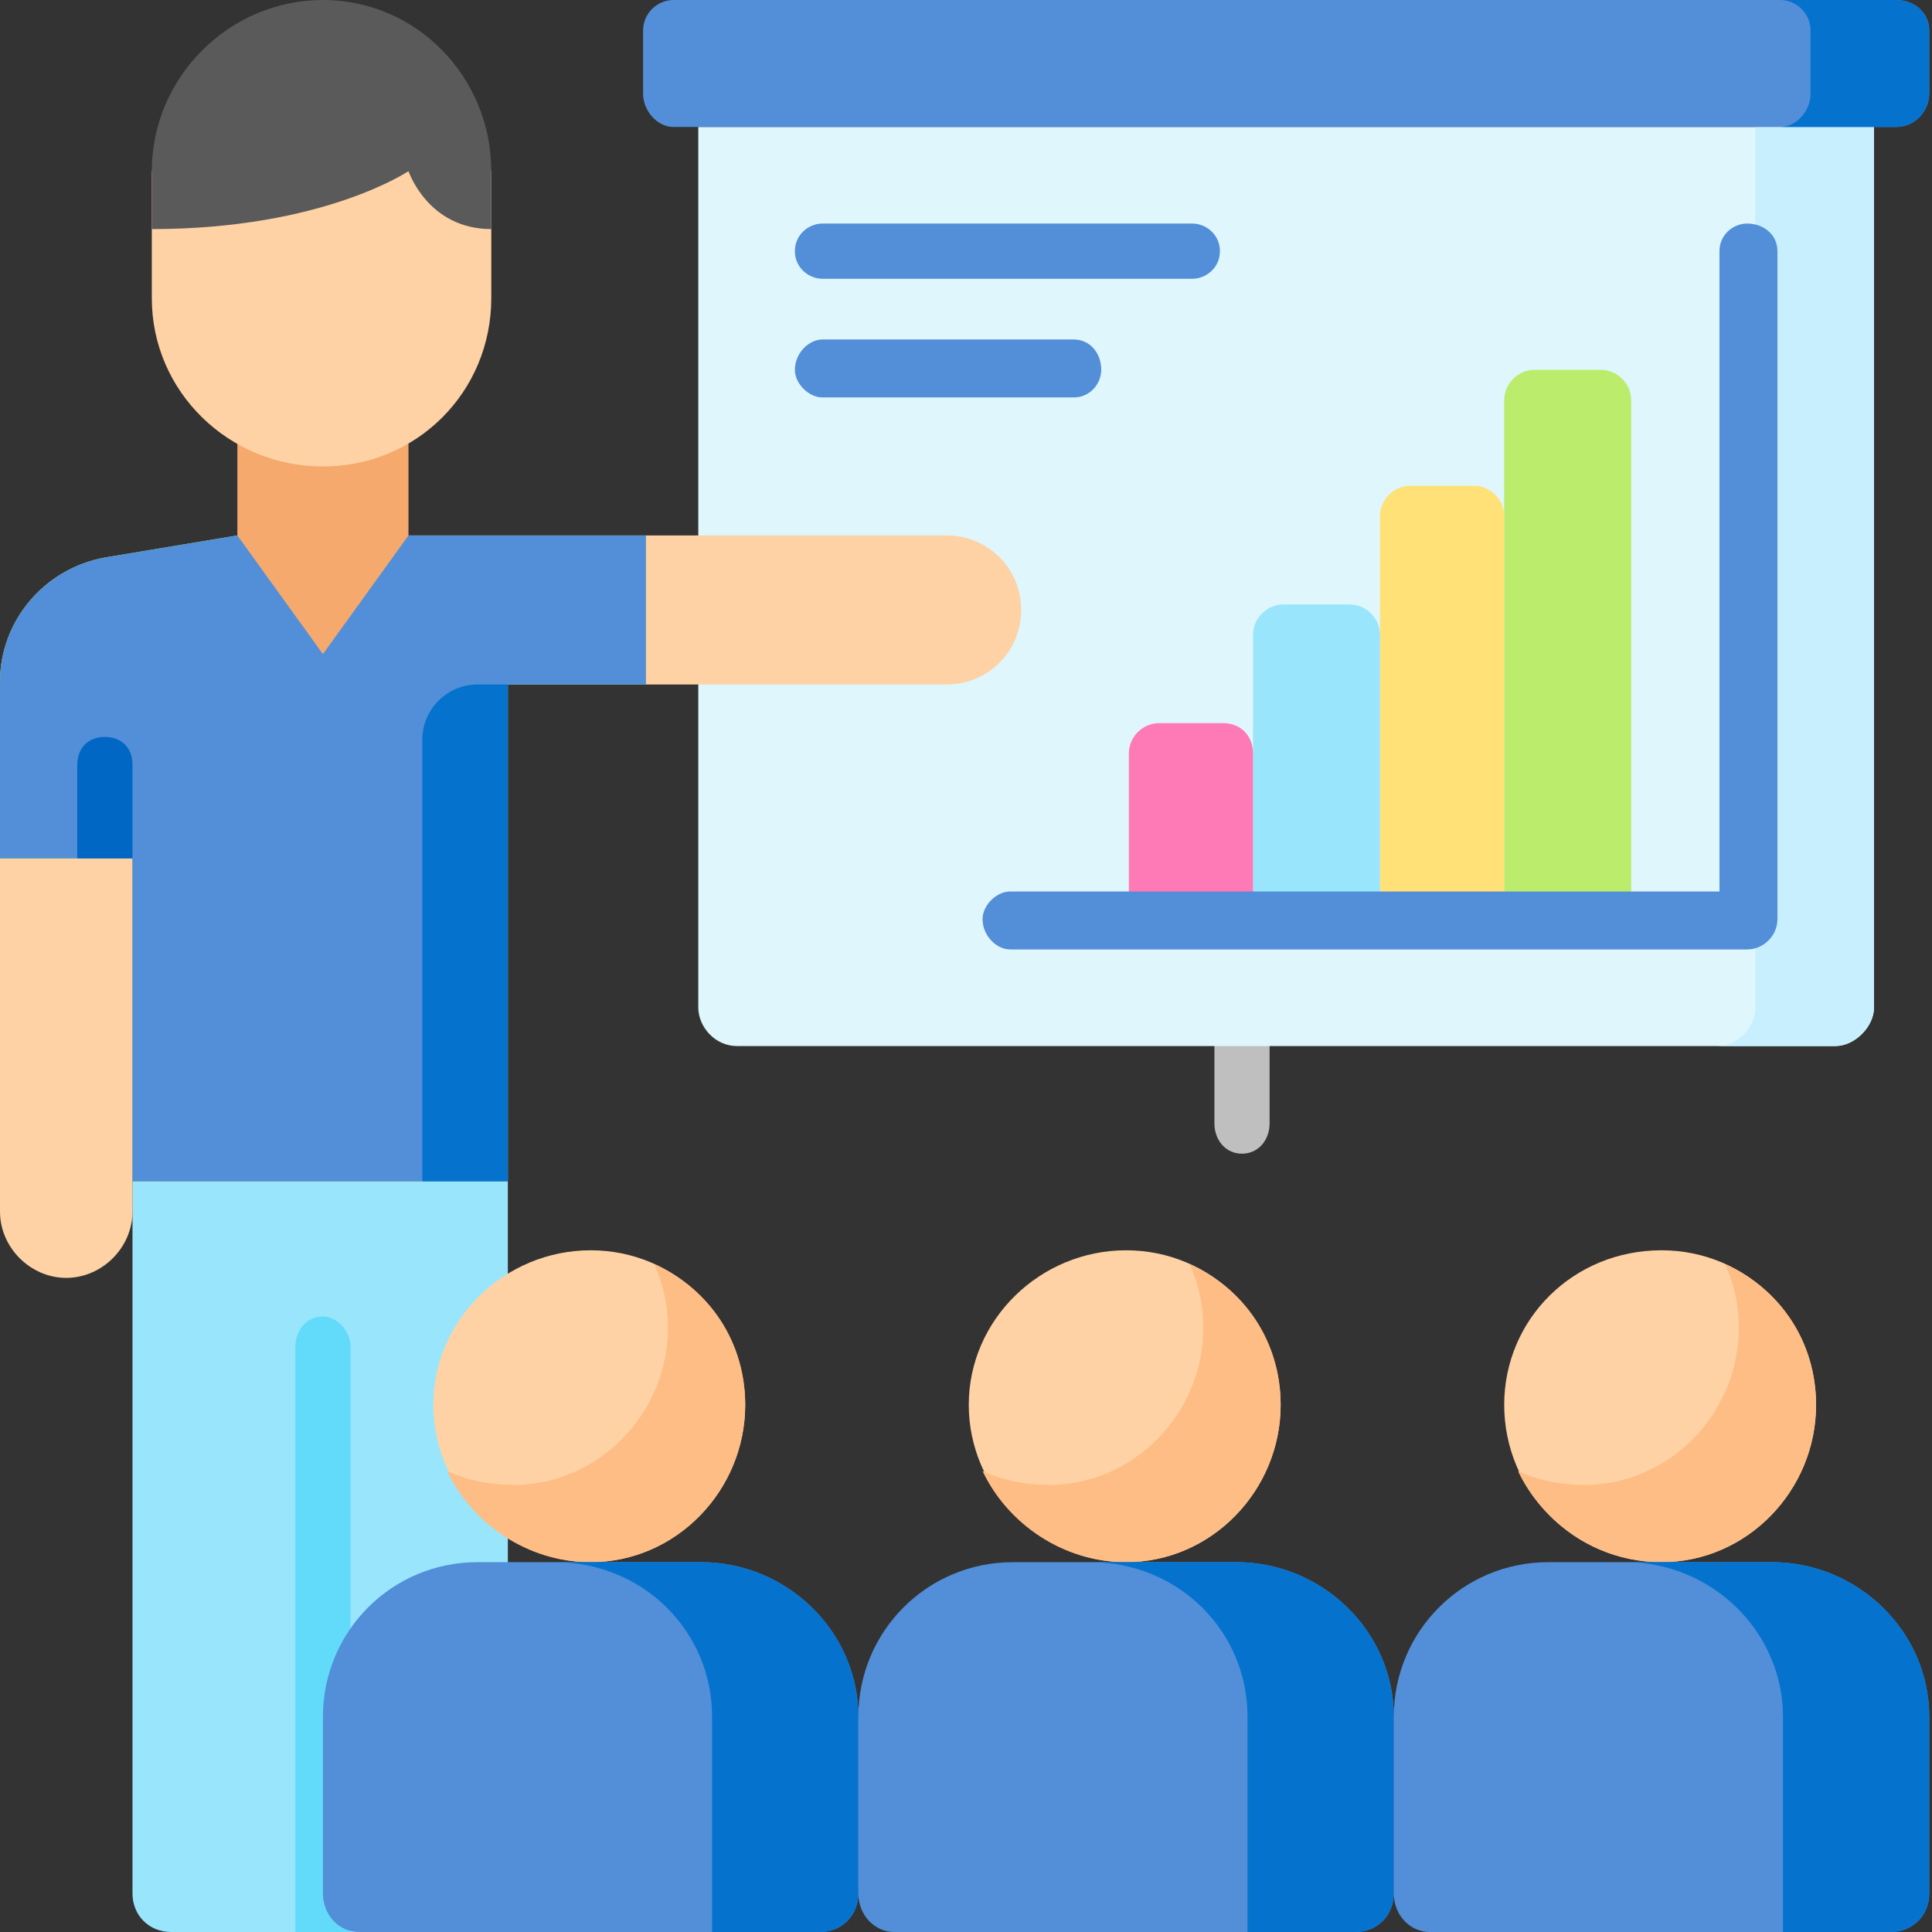 <svg version="1.2" xmlns="http://www.w3.org/2000/svg" viewBox="0 0 70 70" width="70" height="70">
	<rect x="0" y="0" width="70" height="70" fill="#333333" stroke="none"/>
	<title>presentation_5361391</title>
	<style>
		.s0 { fill: #bfbfbf } 
		.s1 { fill: #dff6fd } 
		.s2 { fill: #c8effe } 
		.s3 { fill: #bbec6c } 
		.s4 { fill: #ffe177 } 
		.s5 { fill: #99e6fc } 
		.s6 { fill: #fe7ab6 } 
		.s7 { fill: #62dbfb } 
		.s8 { fill: #fed2a4 } 
		.s9 { fill: #528fd8 } 
		.s10 { fill: #0573ce } 
		.s11 { fill: #f6a96c } 
		.s12 { fill: #5a5a5a } 
		.s13 { fill: #ffbd86 } 
		.s14 { fill: #0067c5 } 
	</style>
	<g>
		<g>
			<path class="s0" d="m45 41.8c-0.6 0-1-0.5-1-1.1v-2.8c0-0.6 0.4-1 1-1 0.6 0 1 0.4 1 1v2.8c0 0.6-0.4 1.1-1 1.1z"/>
		</g>
		<g>
			<path class="s1" d="m66.5 37.9h-39.8c-0.8 0-1.4-0.7-1.4-1.4v-31.9h42.6v31.9c0 0.7-0.7 1.4-1.4 1.4z"/>
		</g>
		<g>
			<path class="s2" d="m63.6 4.6v31.9c0 0.7-0.6 1.4-1.4 1.4h4.3c0.7 0 1.4-0.7 1.4-1.4v-31.9z"/>
		</g>
		<g>
			<path class="s3" d="m54.5 33.3v-18.8c0-0.6 0.5-1.1 1.1-1.1h2.4c0.6 0 1.1 0.5 1.1 1.1v18.8z"/>
		</g>
		<g>
			<path class="s4" d="m50 33.3v-14.6c0-0.6 0.5-1.1 1.1-1.1h2.3c0.6 0 1.1 0.5 1.1 1.1v14.6c0 0-4.5 0-4.5 0z"/>
		</g>
		<g>
			<path class="s5" d="m45.4 33.3v-10.3c0-0.6 0.5-1.1 1.1-1.1h2.4c0.6 0 1.1 0.5 1.1 1.1v10.3z"/>
		</g>
		<g>
			<path class="s6" d="m40.9 33.3v-6c0-0.6 0.5-1.1 1.1-1.1h2.3c0.7 0 1.1 0.5 1.1 1.1v6c0 0-4.5 0-4.5 0z"/>
		</g>
		<g>
			<path class="s5" d="m18.4 42.8v23.6l-5.4 3.6h-6.8c-0.8 0-1.4-0.6-1.4-1.4v-25.8z"/>
		</g>
		<path class="s7" d="m11.7 47.7c-0.6 0-1 0.5-1 1.1v21.2h2v-21.2c0-0.6-0.5-1.1-1-1.1z"/>
		<g>
			<path class="s8" d="m2.4 46.3c1.3 0 2.4-1.1 2.4-2.4v-12.8h-4.8v12.8c0 1.3 1.1 2.4 2.4 2.4z"/>
		</g>
		<g>
			<path class="s8" d="m37 22.1c0-1.5-1.2-2.7-2.7-2.7h-10.9v5.4h10.9c1.5 0 2.7-1.2 2.7-2.7z"/>
		</g>
		<g>
			<path class="s3" d="m0 31.1v-6.4c0-2.2 1.6-4.1 3.8-4.5l4.8-0.8h6.2 8.6v5.4h-5v18h-13.6v-11.7z"/>
		</g>
		<g>
			<path class="s9" d="m0 31.1v-6.4c0-2.2 1.6-4.1 3.8-4.5l4.8-0.8h6.2 8.6v5.4h-5v18h-13.6v-11.7z"/>
		</g>
		<g>
			<g>
				<path class="s10" d="m15.3 42.8h3.1v-18h-1.1c-1.1 0-2 0.9-2 2z"/>
			</g>
		</g>
		<g>
			<path class="s11" d="m14.8 19.4l-3.1 4.3-3.1-4.3v-4.3h6.2z"/>
		</g>
		<g>
			<path class="s8" d="m17.8 10.8c0 3.4-2.7 6.1-6.1 6.1-3.4 0-6.2-2.7-6.2-6.1v-4.6h12.3z"/>
		</g>
		<g>
			<path class="s12" d="m17.8 6.2c0-3.4-2.7-6.2-6.1-6.2-3.4 0-6.2 2.8-6.2 6.2v2.1c6.2 0 9.3-2.1 9.3-2.1 0 0 0.7 2.1 3 2.1z"/>
		</g>
		<g>
			<g>
				<path fill-rule="evenodd" class="s8" d="m21.4 56.6c-3.1 0-5.7-2.6-5.7-5.7 0-3.1 2.6-5.6 5.7-5.6 3.1 0 5.6 2.5 5.6 5.6 0 3.1-2.5 5.7-5.6 5.7z"/>
			</g>
			<g>
				<path class="s13" d="m23.7 45.8q0.5 1.1 0.5 2.3c0 3.1-2.5 5.7-5.6 5.7q-1.3 0-2.4-0.5c0.9 1.9 2.9 3.3 5.2 3.3 3.1 0 5.6-2.6 5.6-5.7 0-2.3-1.3-4.2-3.3-5.1z"/>
			</g>
			<g>
				<path class="s9" d="m29.7 70h-16.7c-0.7 0-1.3-0.6-1.3-1.4v-6.4c0-3.1 2.5-5.6 5.6-5.6h8.1c3.1 0 5.7 2.5 5.7 5.6v6.4c0 0.8-0.6 1.4-1.4 1.4z"/>
			</g>
			<g>
				<path class="s10" d="m25.4 56.6h-5.3c3.2 0 5.7 2.5 5.7 5.6v7.8h3.9c0.8 0 1.4-0.6 1.4-1.4v-6.4c0-3.1-2.6-5.6-5.7-5.6z"/>
			</g>
		</g>
		<g>
			<g>
				<path fill-rule="evenodd" class="s8" d="m40.8 56.6c-3.1 0-5.7-2.6-5.7-5.7 0-3.1 2.6-5.6 5.7-5.6 3.1 0 5.6 2.5 5.6 5.6 0 3.1-2.5 5.7-5.6 5.7z"/>
			</g>
			<g>
				<path class="s13" d="m43.1 45.8q0.5 1.1 0.5 2.3c0 3.1-2.5 5.7-5.6 5.7q-1.3 0-2.4-0.5c0.9 1.9 2.9 3.3 5.2 3.3 3.1 0 5.6-2.6 5.6-5.7 0-2.3-1.3-4.2-3.3-5.1z"/>
			</g>
			<g>
				<path class="s9" d="m49.1 70h-16.7c-0.7 0-1.3-0.6-1.3-1.4v-6.4c0-3.1 2.5-5.6 5.6-5.6h8.1c3.1 0 5.7 2.5 5.7 5.6v6.4c0 0.8-0.6 1.4-1.4 1.4z"/>
			</g>
			<g>
				<path class="s10" d="m44.8 56.6h-5.3c3.2 0 5.7 2.5 5.7 5.6v7.8h3.9c0.8 0 1.4-0.6 1.4-1.4v-6.4c0-3.1-2.6-5.6-5.7-5.6z"/>
			</g>
		</g>
		<g>
			<g>
				<path fill-rule="evenodd" class="s8" d="m60.2 56.6c-3.2 0-5.7-2.6-5.7-5.7 0-3.1 2.5-5.6 5.7-5.6 3.1 0 5.6 2.5 5.6 5.6 0 3.1-2.5 5.7-5.6 5.7z"/>
			</g>
			<g>
				<path class="s13" d="m62.5 45.8q0.5 1.1 0.5 2.3c0 3.1-2.5 5.7-5.6 5.7q-1.3 0-2.4-0.5c0.9 1.9 2.9 3.3 5.2 3.3 3.1 0 5.6-2.6 5.6-5.7 0-2.3-1.3-4.2-3.3-5.1z"/>
			</g>
			<g>
				<path class="s9" d="m68.5 70h-16.7c-0.7 0-1.3-0.6-1.3-1.4v-6.4c0-3.1 2.5-5.6 5.6-5.6h8.1c3.1 0 5.7 2.5 5.7 5.6v6.4c0 0.8-0.6 1.4-1.4 1.4z"/>
			</g>
			<g>
				<path class="s10" d="m64.2 56.6h-5.3c3.1 0 5.7 2.5 5.7 5.6v7.8h3.9c0.8 0 1.4-0.6 1.4-1.4v-6.4c0-3.1-2.6-5.6-5.7-5.6z"/>
			</g>
		</g>
		<g>
			<path class="s9" d="m68.7 4.6h-44.3c-0.6 0-1.1-0.6-1.1-1.2v-2.3c0-0.6 0.5-1.1 1.1-1.1h44.3c0.7 0 1.2 0.5 1.2 1.1v2.3c0 0.6-0.5 1.2-1.2 1.2z"/>
		</g>
		<g>
			<path class="s10" d="m68.7 0h-4.2c0.6 0 1.1 0.5 1.1 1.1v2.3c0 0.6-0.5 1.2-1.1 1.2h4.2c0.7 0 1.2-0.6 1.2-1.2v-2.3c0-0.6-0.5-1.1-1.2-1.1z"/>
		</g>
		<path class="s14" d="m3.8 26.7c-0.6 0-1 0.4-1 1v3.4h2v-3.4c0-0.6-0.4-1-1-1z"/>
		<g>
			<path class="s9" d="m63.3 34.4h-26.7c-0.5 0-1-0.5-1-1.1 0-0.5 0.5-1 1-1h25.7v-23.2c0-0.6 0.5-1 1-1 0.6 0 1.1 0.4 1.1 1v24.2c0 0.6-0.5 1.1-1.1 1.1z"/>
		</g>
		<g>
			<path class="s9" d="m43.2 10.1h-13.4c-0.5 0-1-0.4-1-1 0-0.6 0.5-1 1-1h13.4c0.5 0 1 0.4 1 1 0 0.6-0.5 1-1 1z"/>
		</g>
		<g>
			<path class="s9" d="m38.9 14.4h-9.1c-0.5 0-1-0.5-1-1 0-0.6 0.5-1.1 1-1.1h9.1c0.6 0 1 0.5 1 1.1 0 0.5-0.4 1-1 1z"/>
		</g>
	</g>
</svg>